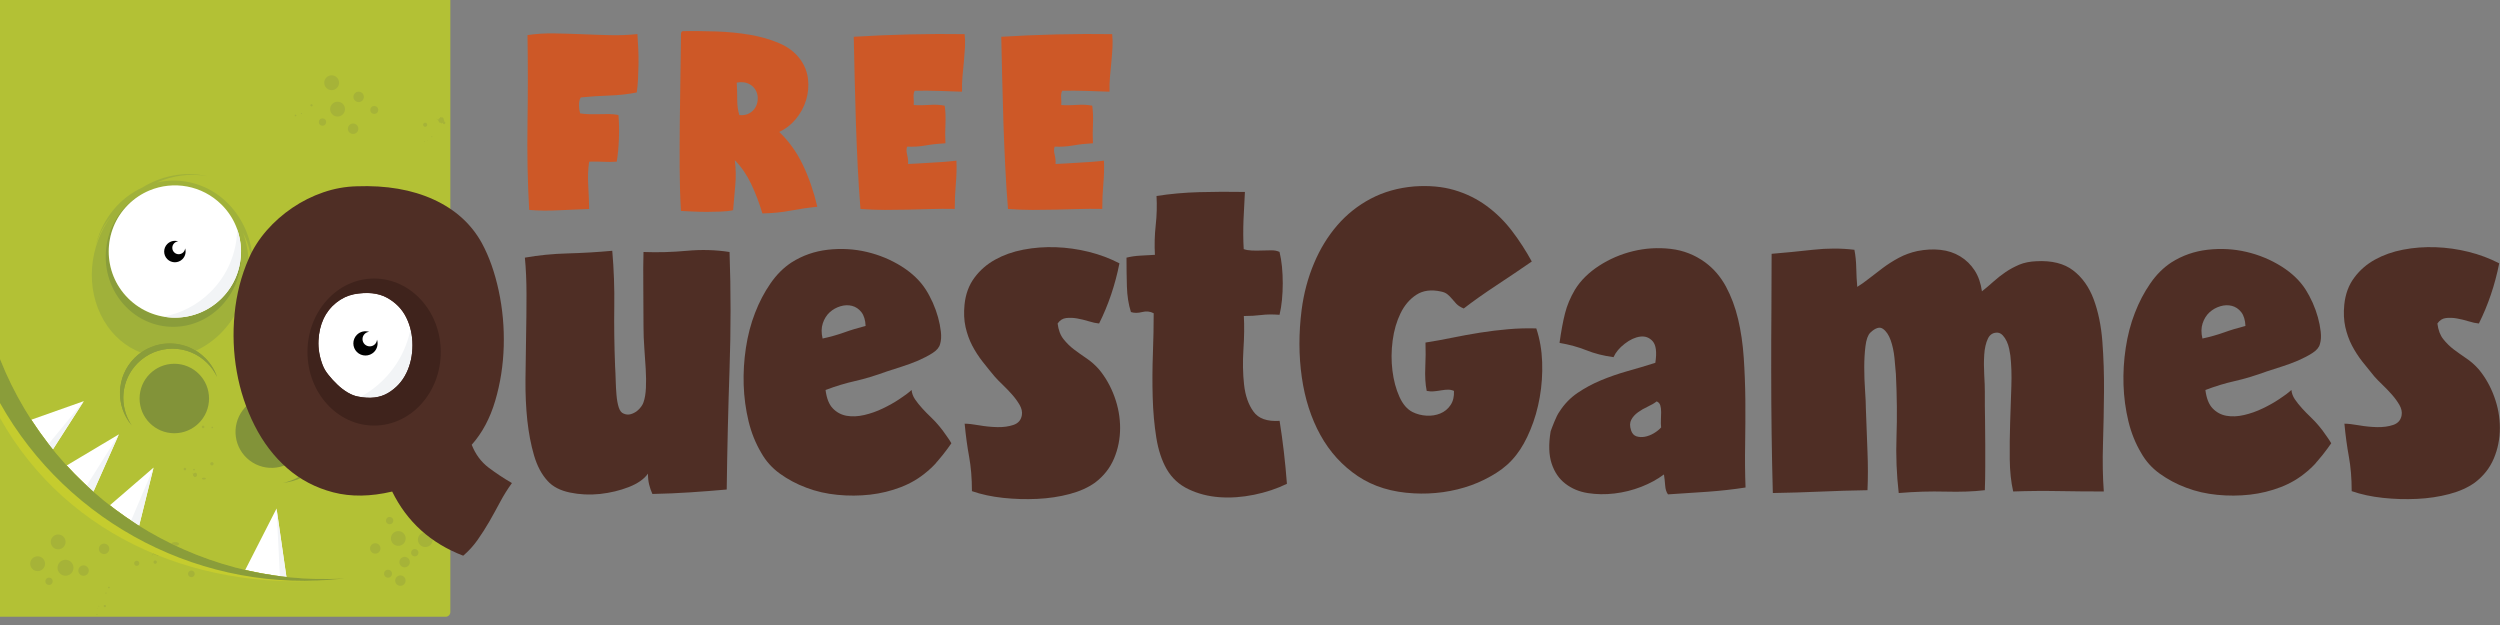 <svg width="184" height="46" viewBox="0 0 184 46" fill="none" xmlns="http://www.w3.org/2000/svg">
<rect x="0" y="0" width="184" height="46" fill="#808080" stroke="none"/>
<g clip-path="url(#clip0_4106_453)">
<path fill-rule="evenodd" clip-rule="evenodd" d="M0 0H33.145V45.047C33.145 45.241 32.992 45.394 32.798 45.394H0V0Z" fill="#B3C135"/>
<path d="M3.889 33.081L6.169 29.523L2.304 30.891C2.794 31.654 3.324 32.382 3.889 33.081Z" fill="white"/>
<path d="M21.083 42.471L20.355 37.426L18.046 41.95C19.042 42.183 20.058 42.357 21.083 42.471Z" fill="white"/>
<path d="M10.237 38.7L11.302 34.414L8.081 37.193C8.775 37.733 9.493 38.234 10.237 38.7Z" fill="white"/>
<path d="M6.872 36.193L8.75 31.966L4.905 34.26C5.53 34.944 6.189 35.588 6.877 36.193H6.872Z" fill="white"/>
<path fill-rule="evenodd" clip-rule="evenodd" d="M25.232 7.646C25.445 7.859 25.445 8.206 25.232 8.419C25.019 8.632 24.672 8.632 24.459 8.419C24.246 8.206 24.246 7.859 24.459 7.646C24.672 7.433 25.019 7.433 25.232 7.646ZM3.156 41.103C3.37 41.316 3.37 41.663 3.156 41.876C2.943 42.089 2.597 42.089 2.383 41.876C2.17 41.663 2.17 41.316 2.383 41.103C2.597 40.89 2.943 40.89 3.156 41.103ZM7.933 40.122C8.082 40.27 8.082 40.513 7.933 40.667C7.785 40.816 7.542 40.816 7.388 40.667C7.239 40.518 7.239 40.275 7.388 40.122C7.537 39.973 7.78 39.973 7.933 40.122ZM6.422 41.722C6.571 41.871 6.571 42.114 6.422 42.267C6.273 42.416 6.03 42.416 5.877 42.267C5.728 42.119 5.728 41.876 5.877 41.722C6.025 41.574 6.268 41.574 6.422 41.722ZM5.238 41.37C5.466 41.598 5.466 41.975 5.238 42.203C5.01 42.431 4.633 42.431 4.405 42.203C4.177 41.975 4.177 41.598 4.405 41.37C4.633 41.143 5.01 41.143 5.238 41.37ZM3.801 42.59C3.905 42.694 3.905 42.867 3.801 42.976C3.697 43.08 3.523 43.08 3.414 42.976C3.31 42.872 3.31 42.699 3.414 42.59C3.518 42.485 3.692 42.485 3.801 42.59ZM4.668 39.498C4.881 39.711 4.881 40.057 4.668 40.27C4.455 40.483 4.108 40.483 3.895 40.27C3.682 40.057 3.682 39.711 3.895 39.498C4.108 39.284 4.455 39.284 4.668 39.498ZM29.587 40.102C29.325 40.251 28.993 40.161 28.844 39.904C28.695 39.641 28.785 39.309 29.042 39.16C29.305 39.012 29.637 39.101 29.785 39.359C29.934 39.616 29.845 39.953 29.587 40.102ZM29.662 43.065C29.478 43.169 29.245 43.11 29.136 42.926C29.032 42.743 29.092 42.51 29.275 42.401C29.458 42.297 29.691 42.357 29.8 42.54C29.904 42.723 29.845 42.956 29.662 43.065ZM30.663 40.915C30.534 40.989 30.365 40.944 30.291 40.816C30.217 40.687 30.261 40.518 30.39 40.444C30.519 40.37 30.687 40.414 30.762 40.543C30.836 40.672 30.791 40.84 30.663 40.915ZM29.974 41.703C30.157 41.598 30.221 41.361 30.113 41.177C30.009 40.994 29.771 40.929 29.587 41.038C29.404 41.143 29.34 41.38 29.448 41.564C29.553 41.747 29.79 41.812 29.974 41.703ZM27.813 40.697C27.63 40.801 27.397 40.741 27.288 40.558C27.184 40.374 27.244 40.142 27.427 40.033C27.61 39.929 27.843 39.988 27.952 40.171C28.056 40.355 27.997 40.588 27.813 40.697ZM28.705 42.48C28.567 42.56 28.383 42.515 28.304 42.371C28.225 42.233 28.269 42.049 28.413 41.97C28.552 41.891 28.735 41.935 28.814 42.079C28.894 42.218 28.849 42.401 28.705 42.48ZM28.814 38.551C28.685 38.625 28.517 38.581 28.443 38.452C28.368 38.323 28.413 38.155 28.542 38.08C28.671 38.006 28.839 38.051 28.913 38.179C28.988 38.308 28.943 38.477 28.814 38.551ZM31.574 40.191C31.312 40.34 30.98 40.251 30.831 39.993C30.682 39.73 30.772 39.398 31.029 39.25C31.292 39.101 31.624 39.19 31.773 39.448C31.921 39.711 31.832 40.042 31.574 40.191ZM22.169 8.32C22.169 8.32 22.214 8.32 22.224 8.339C22.234 8.359 22.224 8.384 22.204 8.394C22.184 8.404 22.16 8.394 22.15 8.374C22.14 8.354 22.15 8.329 22.169 8.32ZM11.407 41.494C11.476 41.504 11.536 41.455 11.546 41.385C11.555 41.316 11.506 41.257 11.437 41.247C11.367 41.237 11.308 41.286 11.298 41.356C11.288 41.425 11.337 41.484 11.407 41.494ZM14.058 42.48C14.192 42.495 14.316 42.396 14.33 42.262C14.345 42.129 14.246 42.005 14.112 41.99C13.979 41.975 13.855 42.074 13.84 42.208C13.825 42.342 13.924 42.466 14.058 42.48ZM12.829 40.171C12.988 40.186 13.141 40.137 13.176 40.062C13.21 39.988 13.111 39.914 12.953 39.899C12.794 39.884 12.641 39.934 12.606 40.008C12.571 40.082 12.67 40.157 12.829 40.171ZM10.044 41.648C10.148 41.658 10.242 41.584 10.252 41.48C10.262 41.376 10.188 41.281 10.084 41.271C9.98 41.261 9.886 41.336 9.876 41.44C9.866 41.544 9.94 41.638 10.044 41.648ZM11.144 40.939L11.273 40.731L11.283 40.667L11.303 40.474C11.313 40.374 11.372 40.37 11.446 40.36L11.456 40.266L11.615 40.285C11.759 40.3 11.774 40.37 11.858 40.444V40.508C11.843 40.583 11.853 40.593 11.868 40.637L11.858 40.731L11.808 40.821C11.719 40.835 11.679 40.85 11.64 40.934C11.506 40.885 11.59 40.865 11.486 40.855H11.456C11.352 40.84 11.437 40.821 11.303 40.771L11.144 40.944V40.939ZM7.844 43.665C7.844 43.665 7.814 43.699 7.79 43.694C7.77 43.69 7.755 43.665 7.76 43.64C7.765 43.62 7.79 43.605 7.814 43.61C7.834 43.615 7.849 43.64 7.844 43.665ZM7.2 44.809C7.2 44.809 7.185 44.824 7.175 44.824C7.165 44.824 7.16 44.809 7.16 44.8C7.16 44.79 7.175 44.785 7.185 44.785C7.195 44.785 7.2 44.8 7.2 44.809ZM7.794 44.631C7.78 44.676 7.735 44.7 7.69 44.685C7.646 44.671 7.621 44.626 7.636 44.581C7.651 44.537 7.695 44.512 7.74 44.527C7.785 44.542 7.809 44.586 7.794 44.631ZM7.175 45.24C7.175 45.24 7.145 45.27 7.126 45.265C7.106 45.26 7.096 45.236 7.101 45.216C7.106 45.196 7.13 45.186 7.15 45.191C7.17 45.196 7.18 45.221 7.175 45.24ZM8.077 43.258C8.067 43.293 8.032 43.313 7.998 43.303C7.963 43.293 7.943 43.258 7.953 43.224C7.963 43.189 7.998 43.169 8.032 43.179C8.067 43.189 8.087 43.224 8.077 43.258ZM7.304 44.626C7.304 44.626 7.284 44.651 7.269 44.646C7.254 44.646 7.244 44.626 7.249 44.611C7.249 44.596 7.269 44.586 7.284 44.591C7.299 44.591 7.309 44.611 7.304 44.626ZM14.271 34.503C14.306 34.503 14.335 34.523 14.34 34.557C14.34 34.592 14.32 34.622 14.286 34.627C14.251 34.627 14.221 34.607 14.216 34.572C14.216 34.537 14.236 34.508 14.271 34.503ZM15.614 31.401C15.648 31.401 15.678 31.421 15.683 31.455C15.688 31.49 15.663 31.52 15.629 31.525C15.594 31.525 15.564 31.505 15.559 31.47C15.559 31.435 15.579 31.406 15.614 31.401ZM15.584 34.012C15.653 34.002 15.713 34.052 15.718 34.121C15.728 34.191 15.678 34.25 15.609 34.255C15.539 34.265 15.48 34.215 15.475 34.146C15.465 34.077 15.515 34.017 15.584 34.012ZM14.975 35.157C15.054 35.147 15.128 35.172 15.148 35.211C15.163 35.251 15.113 35.286 15.039 35.295C14.96 35.305 14.885 35.281 14.866 35.241C14.851 35.201 14.9 35.167 14.975 35.157ZM13.597 34.428C13.646 34.423 13.696 34.458 13.701 34.513C13.706 34.562 13.671 34.612 13.617 34.617C13.567 34.622 13.518 34.587 13.513 34.532C13.508 34.483 13.543 34.433 13.597 34.428ZM14.94 31.326C14.989 31.321 15.039 31.356 15.044 31.411C15.049 31.46 15.014 31.51 14.96 31.515C14.91 31.52 14.861 31.485 14.856 31.43C14.851 31.381 14.885 31.331 14.94 31.326ZM14.142 34.78L14.207 34.884V34.914L14.221 35.008C14.226 35.058 14.256 35.058 14.291 35.063V35.112L14.375 35.102C14.444 35.092 14.454 35.058 14.494 35.023V34.993C14.484 34.959 14.494 34.954 14.499 34.929V34.879L14.469 34.835C14.425 34.825 14.405 34.82 14.385 34.78C14.32 34.805 14.36 34.815 14.31 34.82H14.296C14.246 34.83 14.286 34.835 14.221 34.864L14.142 34.78ZM31.445 10.322C31.445 10.322 31.465 10.322 31.47 10.331C31.47 10.341 31.47 10.351 31.46 10.356C31.45 10.356 31.441 10.356 31.436 10.346C31.436 10.336 31.436 10.326 31.445 10.322ZM22.888 7.675C22.927 7.656 22.982 7.67 23.002 7.71C23.022 7.75 23.007 7.804 22.967 7.824C22.927 7.844 22.873 7.829 22.853 7.789C22.833 7.75 22.848 7.695 22.888 7.675ZM31.767 10.029C31.767 10.029 31.807 10.029 31.817 10.044C31.827 10.064 31.817 10.084 31.802 10.094C31.782 10.103 31.763 10.094 31.753 10.079C31.743 10.059 31.753 10.039 31.767 10.029ZM21.718 8.443C21.748 8.429 21.788 8.443 21.808 8.468C21.823 8.498 21.808 8.538 21.783 8.557C21.753 8.572 21.713 8.557 21.694 8.533C21.679 8.503 21.694 8.463 21.718 8.443ZM31.242 10.376C31.242 10.376 31.272 10.376 31.282 10.386C31.292 10.401 31.282 10.416 31.272 10.425C31.257 10.435 31.242 10.425 31.232 10.416C31.223 10.401 31.232 10.386 31.242 10.376ZM31.223 9.048C31.297 9.008 31.386 9.038 31.426 9.112C31.465 9.187 31.436 9.276 31.361 9.316C31.287 9.355 31.198 9.325 31.158 9.251C31.118 9.177 31.148 9.088 31.223 9.048ZM32.099 8.731L32.238 8.835L32.258 8.875L32.322 8.993C32.357 9.053 32.392 9.043 32.446 9.033L32.476 9.093L32.575 9.038L32.585 9.053L32.615 9.107C32.63 9.137 32.645 9.132 32.669 9.122L32.684 9.147L32.729 9.122C32.769 9.102 32.764 9.078 32.783 9.048L32.773 9.028C32.773 9.028 32.764 9.003 32.764 8.989L32.749 8.964L32.724 8.944C32.699 8.944 32.684 8.949 32.669 8.934C32.679 8.914 32.684 8.894 32.699 8.87L32.679 8.83C32.654 8.78 32.66 8.775 32.654 8.741L32.625 8.681L32.57 8.637C32.506 8.647 32.476 8.652 32.431 8.607C32.357 8.676 32.417 8.666 32.352 8.701L32.332 8.711C32.268 8.746 32.328 8.736 32.253 8.805L32.105 8.731H32.099ZM26.669 6.858C26.817 7.006 26.817 7.249 26.669 7.403C26.52 7.552 26.277 7.552 26.124 7.403C25.975 7.254 25.975 7.011 26.124 6.858C26.272 6.709 26.515 6.709 26.669 6.858ZM26.262 9.202C26.411 9.35 26.411 9.593 26.262 9.747C26.114 9.895 25.871 9.895 25.717 9.747C25.564 9.598 25.569 9.355 25.717 9.202C25.866 9.053 26.109 9.053 26.262 9.202ZM27.754 7.884C27.868 7.997 27.868 8.186 27.754 8.3C27.64 8.414 27.452 8.414 27.338 8.3C27.224 8.186 27.224 7.997 27.338 7.884C27.452 7.77 27.64 7.77 27.754 7.884ZM23.928 8.79C24.032 8.894 24.032 9.068 23.928 9.177C23.824 9.281 23.651 9.281 23.542 9.177C23.438 9.073 23.438 8.899 23.542 8.79C23.646 8.686 23.82 8.686 23.928 8.79ZM24.796 5.703C25.009 5.916 25.009 6.263 24.796 6.476C24.583 6.689 24.236 6.689 24.023 6.476C23.81 6.263 23.81 5.916 24.023 5.703C24.236 5.49 24.583 5.49 24.796 5.703Z" fill="#A6B338"/>
<path fill-rule="evenodd" clip-rule="evenodd" d="M25.316 42.58C14.994 43.779 5.01 39.686 0 30.767V26.421C4.093 36.748 14.39 43.204 25.316 42.575V42.58Z" fill="#C5CC2E"/>
<path d="M31.322 26.148C31.322 26.148 31.337 26.128 31.341 26.114C31.47 25.935 31.589 25.747 31.698 25.549C32.218 24.607 32.481 23.557 32.501 22.496C32.531 21.991 32.501 21.491 32.407 20.995C32.342 20.653 32.248 20.331 32.119 20.024C31.669 18.686 30.836 17.477 29.667 16.63C29.632 16.605 29.592 16.58 29.558 16.55C30.385 17.184 31.034 17.997 31.49 18.909C30.816 18.007 29.85 17.328 28.74 16.932C25.856 15.599 22.13 16.545 20.222 19.166C20.197 19.201 20.172 19.241 20.143 19.276C21.466 17.546 23.602 16.585 25.722 16.57C25.113 16.63 24.493 16.773 23.889 17.001C20.172 18.413 18.294 22.61 18.949 26.104C19.082 26.822 19.34 27.466 19.697 28.021C19.954 27.967 20.222 27.937 20.5 27.937C22.12 27.937 23.502 28.948 24.047 30.375C24.939 30.405 25.896 30.246 26.857 29.88C28.23 29.359 29.429 28.487 30.37 27.417C31.688 26.282 32.575 24.607 32.689 22.739C32.689 22.695 32.689 22.65 32.694 22.605C32.58 23.933 32.075 25.152 31.307 26.143L31.322 26.148Z" fill="#A0B13A"/>
<path d="M14.35 13.518C13.398 13.235 12.437 13.225 11.53 13.438C12.685 12.923 13.993 12.73 15.267 12.968C15.227 12.958 15.187 12.948 15.148 12.943C13.527 12.596 11.842 12.958 10.47 13.805C8.879 14.533 7.591 16.005 7.081 17.923C7.066 17.977 7.051 18.032 7.041 18.086C7.284 17.244 7.675 16.515 8.181 15.916C6.54 18.106 6.253 21.243 7.655 23.611C8.329 24.746 9.291 25.539 10.376 25.955C11.575 25.103 13.171 25.053 14.409 25.811C14.825 25.623 15.232 25.385 15.618 25.083C18.007 23.245 18.904 19.865 17.878 17.115C18.522 18.344 18.73 19.835 18.354 21.391C18.368 21.347 18.378 21.302 18.388 21.258C19.28 17.903 17.467 14.434 14.345 13.513L14.35 13.518Z" fill="#A0B13A"/>
<path d="M29.81 26.446C27.655 28.601 24.166 28.601 22.011 26.446C20.445 24.88 20.019 22.61 20.727 20.658C19.717 22.67 19.836 25.123 21.228 26.877C23.106 29.241 26.584 29.439 28.993 27.323C29.31 27.045 29.592 26.738 29.84 26.416C29.83 26.426 29.82 26.436 29.81 26.451V26.446Z" fill="#8A9D3A"/>
<path d="M17.734 18.438C17.754 19.711 17.278 20.985 16.307 21.956C14.404 23.859 11.322 23.859 9.424 21.956C7.522 20.053 7.522 16.971 9.424 15.073C9.885 14.613 10.415 14.266 10.98 14.028C10.435 14.246 9.92 14.573 9.454 14.999C7.398 16.912 7.209 20.197 9.038 22.328C10.866 24.463 14.018 24.642 16.074 22.729C17.288 21.604 17.848 19.999 17.734 18.438Z" fill="#8A9D3A"/>
<path d="M16.313 15.069C14.871 13.627 12.755 13.28 10.986 14.023C10.421 14.261 9.891 14.608 9.43 15.069C7.527 16.971 7.527 20.053 9.43 21.951C11.333 23.854 14.415 23.854 16.313 21.951C17.284 20.98 17.76 19.706 17.74 18.433C17.72 17.214 17.244 15.995 16.313 15.069Z" fill="white"/>
<path d="M30.271 21.099C28.116 18.944 24.627 18.944 22.471 21.099C21.882 21.689 21.456 22.378 21.188 23.111C20.48 25.063 20.906 27.333 22.471 28.898C24.627 31.054 28.116 31.054 30.271 28.898C30.281 28.889 30.291 28.879 30.301 28.864C32.422 26.708 32.412 23.24 30.271 21.099Z" fill="white"/>
<path fill-rule="evenodd" clip-rule="evenodd" d="M15.098 26.346C15.504 26.753 15.797 27.233 15.97 27.739C15.797 27.372 15.559 27.025 15.252 26.723C13.839 25.311 11.545 25.311 10.133 26.723C8.889 27.967 8.741 29.894 9.687 31.302C8.473 29.86 8.542 27.704 9.9 26.346C11.332 24.915 13.656 24.915 15.088 26.346H15.098Z" fill="#909B39"/>
<path fill-rule="evenodd" clip-rule="evenodd" d="M13.622 18.27C13.711 18.542 13.646 18.855 13.428 19.073C13.121 19.38 12.621 19.38 12.313 19.073C12.006 18.765 12.006 18.265 12.313 17.958C12.531 17.74 12.844 17.675 13.116 17.764C13.007 17.774 12.903 17.819 12.819 17.903C12.636 18.087 12.636 18.389 12.819 18.572C13.002 18.756 13.305 18.756 13.488 18.572C13.572 18.488 13.617 18.384 13.627 18.275L13.622 18.27ZM27.749 24.999C27.848 25.306 27.773 25.663 27.531 25.906C27.184 26.253 26.614 26.253 26.267 25.906C25.92 25.559 25.92 24.989 26.267 24.642C26.515 24.394 26.867 24.325 27.174 24.424C27.05 24.434 26.931 24.484 26.837 24.578C26.629 24.786 26.629 25.128 26.837 25.336C27.045 25.544 27.387 25.544 27.595 25.336C27.689 25.242 27.739 25.123 27.749 24.999Z" fill="#010101"/>
<path fill-rule="evenodd" clip-rule="evenodd" d="M17.457 16.878C18.067 18.592 17.685 20.579 16.312 21.952C15.148 23.116 13.543 23.567 12.036 23.304C13.31 23.067 14.524 22.457 15.51 21.471C16.783 20.198 17.432 18.542 17.457 16.873V16.878ZM30.35 22.531C31.267 24.563 30.89 27.036 29.221 28.701C27.709 30.212 25.539 30.663 23.636 30.053C25.311 29.924 26.946 29.226 28.225 27.947C29.711 26.461 30.42 24.484 30.35 22.531Z" fill="#F2F4F6"/>
<path d="M12.829 31.887C14.241 31.887 15.386 30.742 15.386 29.33C15.386 27.918 14.241 26.773 12.829 26.773C11.417 26.773 10.273 27.918 10.273 29.33C10.273 30.742 11.417 31.887 12.829 31.887Z" fill="#829339"/>
<path d="M14.409 25.807C13.165 25.049 11.57 25.098 10.376 25.95C10.212 26.069 10.054 26.198 9.905 26.347C8.547 27.704 8.478 29.86 9.692 31.302C8.745 29.895 8.889 27.967 10.138 26.723C10.376 26.486 10.643 26.282 10.926 26.124C11.897 25.579 13.066 25.514 14.087 25.941C14.513 26.119 14.91 26.377 15.257 26.723C15.559 27.026 15.802 27.372 15.975 27.739C15.802 27.229 15.509 26.753 15.103 26.347C14.89 26.134 14.662 25.955 14.414 25.807H14.409Z" fill="#8A9D3A"/>
<path d="M24.056 30.38C23.506 28.953 22.124 27.942 20.509 27.942C20.231 27.942 19.963 27.972 19.706 28.027C19.404 28.091 19.116 28.19 18.849 28.324C19.141 28.22 19.448 28.151 19.765 28.121C19.879 28.111 19.998 28.106 20.117 28.106C21.648 28.106 22.971 29.028 23.551 30.346C23.754 30.806 23.868 31.317 23.868 31.852C23.868 33.675 22.565 35.197 20.841 35.534C22.788 35.365 24.314 33.735 24.314 31.748C24.314 31.267 24.225 30.806 24.061 30.385L24.056 30.38Z" fill="#8A9D3A"/>
<path d="M22.091 33.394C22.98 32.23 22.757 30.567 21.593 29.678C20.43 28.789 18.766 29.012 17.878 30.176C16.989 31.339 17.212 33.003 18.375 33.892C19.539 34.78 21.203 34.558 22.091 33.394Z" fill="#829339"/>
<path fill-rule="evenodd" clip-rule="evenodd" d="M3.889 33.081L6.169 29.523L3.572 32.679C3.676 32.813 3.78 32.947 3.889 33.076V33.081Z" fill="#F2F4F6"/>
<path fill-rule="evenodd" clip-rule="evenodd" d="M6.872 36.193L8.75 31.966L6.377 35.742C6.54 35.895 6.709 36.044 6.877 36.193H6.872Z" fill="#F2F4F6"/>
<path fill-rule="evenodd" clip-rule="evenodd" d="M10.237 38.7L11.303 34.414L9.647 38.318C9.841 38.447 10.039 38.576 10.237 38.7Z" fill="#F2F4F6"/>
<path fill-rule="evenodd" clip-rule="evenodd" d="M20.351 37.426L20.603 42.411C20.762 42.431 20.92 42.451 21.079 42.466L20.351 37.421V37.426Z" fill="#F2F4F6"/>
<path fill-rule="evenodd" clip-rule="evenodd" d="M25.316 42.58C14.994 43.779 5.01 38.581 0 29.662V26.421C4.093 36.748 14.39 43.204 25.316 42.575V42.58Z" fill="#8A9D3A"/>
<path d="M34.721 32.744C34.999 33.442 35.41 33.992 35.945 34.404C36.485 34.81 37.06 35.197 37.679 35.553C37.362 35.989 37.07 36.455 36.812 36.941C36.555 37.426 36.287 37.907 36.019 38.378C35.752 38.843 35.459 39.299 35.152 39.736C34.845 40.172 34.488 40.563 34.092 40.9C31.703 39.983 29.959 38.407 28.864 36.178C27.269 36.554 25.827 36.574 24.528 36.237C23.235 35.9 22.1 35.306 21.134 34.458C20.168 33.611 19.37 32.565 18.741 31.322C18.111 30.078 17.675 28.755 17.428 27.362C17.18 25.97 17.125 24.548 17.264 23.106C17.403 21.664 17.75 20.301 18.31 19.028C18.627 18.29 19.068 17.606 19.623 16.966C20.183 16.327 20.812 15.772 21.521 15.292C22.229 14.811 22.987 14.434 23.79 14.157C24.598 13.879 25.42 13.731 26.258 13.711C28.428 13.632 30.311 13.954 31.907 14.682C33.502 15.411 34.687 16.481 35.465 17.893C36.005 18.889 36.416 20.054 36.703 21.392C36.991 22.724 37.114 24.092 37.075 25.484C37.035 26.877 36.827 28.22 36.446 29.503C36.069 30.786 35.489 31.872 34.711 32.744H34.721ZM23.755 26.887C23.835 27.105 23.973 27.343 24.172 27.59C24.37 27.838 24.588 28.081 24.831 28.309C25.069 28.537 25.321 28.73 25.594 28.894C25.861 29.052 26.119 29.151 26.357 29.191C27.234 29.369 27.972 29.28 28.567 28.923C29.166 28.567 29.612 28.076 29.91 27.457C30.207 26.837 30.356 26.158 30.356 25.41C30.356 24.662 30.202 23.983 29.895 23.364C29.588 22.744 29.112 22.264 28.473 21.912C27.834 21.565 27.026 21.481 26.05 21.659C25.569 21.758 25.133 21.966 24.736 22.288C24.34 22.605 24.028 23.002 23.81 23.468C23.592 23.938 23.468 24.469 23.438 25.068C23.409 25.668 23.513 26.272 23.75 26.892L23.755 26.887Z" fill="#4F2E25"/>
<path d="M45.063 18.458C45.182 19.851 45.231 21.223 45.211 22.566C45.191 23.909 45.211 25.38 45.271 26.976C45.291 27.273 45.306 27.615 45.315 27.992C45.325 28.368 45.345 28.735 45.375 29.082C45.405 29.429 45.459 29.731 45.538 29.979C45.618 30.227 45.737 30.38 45.895 30.44C46.074 30.519 46.247 30.534 46.42 30.484C46.589 30.435 46.737 30.36 46.871 30.261C47 30.162 47.109 30.048 47.198 29.919C47.288 29.791 47.342 29.686 47.362 29.607C47.461 29.33 47.52 28.973 47.54 28.547C47.56 28.121 47.555 27.655 47.525 27.159C47.496 26.664 47.461 26.143 47.421 25.603C47.382 25.063 47.362 24.538 47.362 24.018C47.362 22.982 47.357 21.986 47.347 21.03C47.337 20.073 47.342 19.246 47.362 18.547C48.417 18.587 49.483 18.557 50.558 18.458C51.633 18.359 52.679 18.389 53.695 18.547C53.794 21.396 53.794 24.27 53.695 27.169C53.595 30.068 53.526 33.021 53.486 36.029C52.59 36.108 51.693 36.178 50.796 36.237C49.899 36.297 48.972 36.336 48.016 36.356C47.917 36.138 47.837 35.91 47.778 35.667C47.719 35.429 47.689 35.157 47.689 34.86C47.411 35.256 46.941 35.588 46.282 35.846C45.623 36.103 44.919 36.272 44.161 36.356C43.403 36.435 42.664 36.401 41.951 36.252C41.232 36.103 40.687 35.821 40.306 35.4C39.865 34.919 39.533 34.295 39.305 33.517C39.077 32.739 38.913 31.877 38.809 30.93C38.71 29.984 38.666 28.983 38.675 27.927C38.685 26.872 38.7 25.817 38.72 24.761C38.74 23.706 38.75 22.68 38.75 21.684C38.75 20.688 38.71 19.781 38.631 18.963C39.627 18.785 40.677 18.681 41.782 18.651C42.887 18.622 43.977 18.557 45.053 18.458H45.063Z" fill="#4F2E25"/>
<path d="M68.491 34.478C68.372 34.597 68.283 34.676 68.223 34.716C67.663 35.197 67.029 35.573 66.311 35.851C65.592 36.128 64.834 36.316 64.041 36.406C63.243 36.495 62.441 36.5 61.633 36.42C60.825 36.341 60.062 36.168 59.349 35.895C58.63 35.628 57.986 35.281 57.406 34.864C56.827 34.448 56.371 33.938 56.034 33.338C55.617 32.64 55.3 31.857 55.092 30.995C54.884 30.127 54.765 29.24 54.735 28.334C54.706 27.427 54.76 26.515 54.899 25.598C55.038 24.682 55.261 23.824 55.573 23.027C55.88 22.229 56.262 21.505 56.708 20.861C57.154 20.212 57.669 19.702 58.249 19.32C59.066 18.8 59.963 18.488 60.939 18.379C61.915 18.27 62.867 18.324 63.793 18.542C64.72 18.76 65.572 19.117 66.35 19.603C67.128 20.093 67.723 20.663 68.144 21.322C68.323 21.6 68.491 21.922 68.654 22.278C68.813 22.635 68.942 22.997 69.041 23.354C69.14 23.71 69.209 24.067 69.249 24.414C69.289 24.761 69.269 25.068 69.19 25.326C69.13 25.564 68.947 25.787 68.635 25.985C68.327 26.183 67.971 26.366 67.574 26.54C67.178 26.708 66.772 26.857 66.365 26.986C65.959 27.115 65.602 27.229 65.305 27.328C64.428 27.645 63.635 27.888 62.926 28.046C62.218 28.205 61.494 28.423 60.761 28.705C60.84 29.325 61.019 29.776 61.301 30.063C61.578 30.35 61.92 30.534 62.317 30.603C62.713 30.672 63.149 30.653 63.615 30.544C64.081 30.435 64.537 30.276 64.973 30.063C65.409 29.855 65.82 29.627 66.197 29.374C66.573 29.127 66.876 28.904 67.094 28.7C67.113 28.938 67.198 29.171 67.346 29.389C67.495 29.607 67.668 29.825 67.871 30.048C68.07 30.266 68.283 30.489 68.516 30.707C68.744 30.925 68.947 31.143 69.13 31.366C69.17 31.406 69.209 31.455 69.249 31.515C69.289 31.574 69.328 31.624 69.368 31.663C69.467 31.802 69.581 31.961 69.71 32.144C69.839 32.323 69.943 32.481 70.022 32.625C69.923 32.764 69.824 32.902 69.725 33.041C69.626 33.18 69.512 33.328 69.383 33.487C69.254 33.646 69.12 33.804 68.981 33.968L68.952 33.997C68.912 34.057 68.853 34.126 68.773 34.206L68.684 34.295L68.506 34.473L68.491 34.478ZM63.709 23.988C63.689 23.552 63.585 23.21 63.397 22.972C63.209 22.734 62.981 22.581 62.708 22.511C62.441 22.442 62.153 22.452 61.856 22.541C61.559 22.63 61.291 22.779 61.063 22.987C60.835 23.195 60.667 23.468 60.558 23.795C60.449 24.122 60.444 24.498 60.543 24.915C61.103 24.796 61.628 24.647 62.129 24.469C62.624 24.29 63.154 24.132 63.714 23.988H63.709Z" fill="#4F2E25"/>
<path d="M82.39 19.385C82.073 20.98 81.573 22.452 80.894 23.81C80.676 23.79 80.418 23.735 80.131 23.646C79.843 23.557 79.556 23.488 79.278 23.438C79.001 23.388 78.728 23.378 78.471 23.408C78.213 23.438 78.005 23.572 77.841 23.81C77.901 24.29 78.045 24.672 78.273 24.959C78.501 25.247 78.763 25.504 79.051 25.722C79.338 25.94 79.65 26.158 79.977 26.381C80.304 26.599 80.611 26.872 80.889 27.189C81.37 27.769 81.746 28.433 82.024 29.191C82.301 29.949 82.44 30.722 82.44 31.505C82.44 32.288 82.291 33.041 81.994 33.745C81.697 34.453 81.226 35.043 80.592 35.524C80.091 35.88 79.472 36.163 78.724 36.361C77.975 36.559 77.183 36.678 76.345 36.718C75.508 36.758 74.67 36.733 73.833 36.644C72.995 36.554 72.227 36.391 71.534 36.148C71.534 35.211 71.464 34.364 71.326 33.606C71.187 32.848 71.078 32.04 70.998 31.183C71.256 31.183 71.613 31.223 72.059 31.302C72.51 31.381 72.956 31.426 73.402 31.436C73.853 31.445 74.249 31.391 74.596 31.272C74.943 31.153 75.151 30.915 75.21 30.554C75.25 30.316 75.195 30.068 75.047 29.805C74.898 29.548 74.715 29.295 74.492 29.042C74.274 28.794 74.041 28.557 73.803 28.324C73.565 28.096 73.362 27.893 73.204 27.709C72.906 27.353 72.609 26.986 72.321 26.619C72.034 26.253 71.776 25.856 71.558 25.44C71.34 25.024 71.177 24.563 71.063 24.067C70.954 23.572 70.929 23.022 70.989 22.422C71.068 21.644 71.311 20.985 71.722 20.435C72.128 19.885 72.639 19.444 73.248 19.107C73.858 18.77 74.546 18.523 75.324 18.374C76.102 18.225 76.9 18.166 77.718 18.195C78.535 18.225 79.343 18.339 80.141 18.537C80.939 18.735 81.687 19.018 82.38 19.375L82.39 19.385Z" fill="#4F2E25"/>
<path d="M91.626 14.122C91.587 14.761 91.552 15.445 91.522 16.183C91.493 16.922 91.497 17.64 91.537 18.334C91.696 18.393 91.894 18.428 92.137 18.438C92.374 18.448 92.617 18.448 92.855 18.438C93.093 18.428 93.336 18.423 93.574 18.423C93.811 18.423 94.01 18.463 94.173 18.542C94.252 18.859 94.312 19.221 94.352 19.617C94.391 20.014 94.411 20.425 94.411 20.841C94.411 21.258 94.391 21.674 94.352 22.08C94.312 22.486 94.252 22.853 94.173 23.17C93.673 23.131 93.227 23.136 92.83 23.185C92.434 23.235 92.003 23.259 91.547 23.259C91.587 23.978 91.577 24.796 91.517 25.712C91.458 26.629 91.473 27.491 91.562 28.299C91.651 29.107 91.879 29.771 92.251 30.286C92.617 30.806 93.261 31.034 94.178 30.975C94.416 32.451 94.594 33.992 94.718 35.608C93.98 35.965 93.172 36.237 92.295 36.415C91.418 36.594 90.571 36.653 89.753 36.594C88.936 36.534 88.177 36.341 87.484 36.009C86.785 35.682 86.25 35.187 85.868 34.528C85.512 33.908 85.254 33.14 85.105 32.214C84.957 31.287 84.867 30.296 84.838 29.24C84.808 28.185 84.813 27.12 84.853 26.044C84.892 24.969 84.912 23.973 84.912 23.056C84.654 22.918 84.367 22.888 84.06 22.967C83.752 23.046 83.475 23.046 83.237 22.967C83.059 22.407 82.96 21.783 82.94 21.084C82.92 20.386 82.91 19.682 82.91 18.963C83.227 18.884 83.569 18.834 83.926 18.815C84.283 18.795 84.644 18.775 85.001 18.755C84.962 18.017 84.981 17.288 85.061 16.575C85.14 15.857 85.16 15.138 85.12 14.424C86.136 14.266 87.186 14.172 88.272 14.142C89.357 14.112 90.477 14.107 91.636 14.127L91.626 14.122Z" fill="#4F2E25"/>
<path d="M112.755 19.236C111.918 19.816 111.046 20.4 110.139 21C109.232 21.6 108.429 22.164 107.731 22.705C107.493 22.605 107.314 22.491 107.19 22.363C107.072 22.234 106.963 22.11 106.863 21.991C106.764 21.872 106.655 21.763 106.536 21.664C106.417 21.565 106.259 21.495 106.056 21.456C105.337 21.297 104.738 21.377 104.247 21.694C103.757 22.011 103.37 22.467 103.083 23.051C102.795 23.641 102.597 24.31 102.498 25.068C102.399 25.826 102.394 26.565 102.483 27.278C102.572 27.997 102.741 28.631 102.993 29.191C103.241 29.751 103.568 30.127 103.965 30.326C104.282 30.484 104.629 30.573 104.995 30.593C105.362 30.613 105.704 30.558 106.011 30.43C106.318 30.301 106.571 30.098 106.759 29.815C106.948 29.538 107.032 29.186 107.012 28.77C106.873 28.71 106.73 28.68 106.581 28.68C106.432 28.68 106.274 28.695 106.1 28.725C105.932 28.755 105.753 28.78 105.56 28.799C105.372 28.819 105.189 28.809 105.005 28.77C104.906 28.274 104.871 27.699 104.901 27.05C104.931 26.401 104.936 25.792 104.916 25.212C105.555 25.113 106.209 24.994 106.888 24.855C107.567 24.716 108.246 24.593 108.935 24.483C109.623 24.375 110.307 24.29 110.996 24.231C111.685 24.171 112.374 24.151 113.072 24.171C113.33 24.949 113.474 25.777 113.503 26.654C113.533 27.531 113.474 28.393 113.325 29.24C113.176 30.088 112.948 30.886 112.636 31.634C112.329 32.382 111.982 32.992 111.606 33.472C111.209 33.992 110.719 34.433 110.139 34.8C109.559 35.167 108.945 35.474 108.286 35.712C107.627 35.95 106.938 36.118 106.209 36.222C105.481 36.321 104.767 36.351 104.074 36.311C102.458 36.232 101.081 35.811 99.936 35.043C98.791 34.275 97.875 33.269 97.186 32.025C96.497 30.782 96.041 29.359 95.813 27.769C95.585 26.173 95.581 24.523 95.799 22.809C95.957 21.595 96.259 20.455 96.71 19.385C97.156 18.319 97.731 17.383 98.43 16.575C99.128 15.767 99.951 15.118 100.897 14.618C101.844 14.122 102.904 13.82 104.079 13.721C105.174 13.642 106.16 13.731 107.037 13.988C107.914 14.246 108.707 14.638 109.41 15.153C110.119 15.673 110.738 16.283 111.278 16.991C111.819 17.7 112.304 18.453 112.74 19.246L112.755 19.236Z" fill="#4F2E25"/>
<path d="M128.472 35.88C127.576 36.019 126.649 36.123 125.693 36.192C124.736 36.262 123.76 36.326 122.764 36.386C122.645 36.227 122.576 36.009 122.556 35.727C122.536 35.449 122.506 35.177 122.467 34.919C121.986 35.276 121.431 35.583 120.792 35.831C120.153 36.078 119.499 36.242 118.82 36.321C118.141 36.401 117.492 36.391 116.863 36.291C116.233 36.192 115.688 35.965 115.217 35.603C114.747 35.246 114.41 34.751 114.202 34.121C113.993 33.492 113.969 32.704 114.127 31.748C114.147 31.688 114.182 31.594 114.231 31.465C114.281 31.336 114.335 31.198 114.395 31.049C114.454 30.9 114.519 30.757 114.588 30.618C114.657 30.479 114.722 30.37 114.781 30.291C115.138 29.731 115.584 29.275 116.109 28.918C116.635 28.561 117.209 28.249 117.829 27.992C118.448 27.734 119.092 27.511 119.771 27.318C120.45 27.129 121.134 26.926 121.833 26.703C121.951 25.925 121.887 25.4 121.639 25.118C121.392 24.84 121.079 24.726 120.713 24.776C120.346 24.825 119.964 24.999 119.578 25.301C119.191 25.598 118.914 25.93 118.755 26.287C118.017 26.188 117.353 26.02 116.753 25.777C116.154 25.539 115.5 25.36 114.781 25.237C114.9 24.379 115.034 23.656 115.183 23.071C115.331 22.482 115.574 21.902 115.916 21.322C116.332 20.643 116.927 20.058 117.695 19.558C118.463 19.062 119.3 18.701 120.207 18.483C121.114 18.265 122.036 18.21 122.972 18.319C123.909 18.428 124.756 18.765 125.514 19.32C126.134 19.781 126.634 20.366 127.026 21.084C127.412 21.803 127.714 22.6 127.922 23.477C128.131 24.355 128.269 25.301 128.339 26.317C128.408 27.333 128.448 28.378 128.458 29.453C128.467 30.529 128.458 31.609 128.443 32.694C128.423 33.779 128.433 34.84 128.472 35.875V35.88ZM120.044 31.668C120.123 31.906 120.257 32.055 120.445 32.114C120.633 32.174 120.837 32.184 121.06 32.144C121.278 32.104 121.496 32.02 121.719 31.891C121.937 31.762 122.115 31.619 122.259 31.46C122.239 31.282 122.234 31.094 122.244 30.89C122.254 30.692 122.259 30.504 122.259 30.321C122.259 30.137 122.239 29.984 122.199 29.84C122.16 29.701 122.07 29.602 121.932 29.543C121.753 29.681 121.535 29.81 121.273 29.929C121.015 30.048 120.772 30.187 120.554 30.345C120.336 30.504 120.168 30.687 120.059 30.9C119.95 31.108 119.945 31.361 120.044 31.663V31.668Z" fill="#4F2E25"/>
<path d="M136.486 18.398C136.565 18.795 136.61 19.236 136.62 19.712C136.63 20.192 136.654 20.658 136.694 21.114C136.952 20.955 137.244 20.752 137.561 20.5C137.878 20.252 138.22 19.989 138.577 19.721C138.934 19.454 139.33 19.201 139.756 18.973C140.182 18.745 140.638 18.582 141.114 18.478C141.714 18.359 142.278 18.329 142.819 18.389C143.359 18.448 143.839 18.607 144.27 18.869C144.697 19.127 145.053 19.474 145.331 19.9C145.608 20.326 145.787 20.841 145.871 21.441C146.168 21.203 146.461 20.96 146.738 20.708C147.016 20.46 147.313 20.227 147.62 20.019C147.927 19.811 148.264 19.632 148.621 19.479C148.978 19.33 149.399 19.246 149.875 19.226C151.009 19.166 151.911 19.39 152.58 19.9C153.249 20.41 153.75 21.114 154.092 22.021C154.429 22.927 154.647 23.973 154.736 25.157C154.825 26.342 154.865 27.576 154.855 28.849C154.845 30.122 154.82 31.401 154.78 32.674C154.741 33.948 154.761 35.117 154.84 36.173C153.705 36.173 152.59 36.163 151.49 36.143C150.395 36.123 149.29 36.133 148.17 36.173C148.012 35.474 147.927 34.681 147.917 33.794C147.908 32.907 147.917 32.005 147.947 31.089C147.977 30.172 148.007 29.285 148.036 28.428C148.066 27.57 148.036 26.812 147.962 26.158C147.942 26.02 147.913 25.856 147.873 25.663C147.833 25.474 147.774 25.296 147.694 25.123C147.615 24.954 147.521 24.811 147.412 24.692C147.303 24.573 147.179 24.503 147.04 24.483C146.703 24.464 146.456 24.612 146.307 24.929C146.158 25.247 146.069 25.643 146.039 26.109C146.01 26.579 146.01 27.065 146.039 27.576C146.069 28.086 146.084 28.497 146.084 28.814C146.084 29.572 146.084 30.266 146.099 30.89C146.109 31.52 146.114 32.119 146.114 32.699V34.389C146.114 34.939 146.104 35.499 146.084 36.078C145.247 36.178 144.28 36.212 143.185 36.183C142.09 36.153 140.946 36.188 139.746 36.287C139.588 34.914 139.533 33.522 139.583 32.119C139.632 30.717 139.618 29.186 139.538 27.531C139.518 27.233 139.484 26.837 139.434 26.352C139.385 25.866 139.291 25.425 139.152 25.038C139.013 24.652 138.825 24.369 138.582 24.201C138.344 24.032 138.032 24.127 137.655 24.483C137.477 24.662 137.358 24.994 137.299 25.47C137.239 25.945 137.209 26.471 137.209 27.04C137.209 27.61 137.229 28.175 137.269 28.745C137.308 29.315 137.328 29.756 137.328 30.073C137.368 31.208 137.408 32.268 137.447 33.254C137.487 34.24 137.487 35.182 137.447 36.078C136.253 36.098 135.089 36.133 133.964 36.183C132.839 36.232 131.679 36.267 130.48 36.287C130.441 34.894 130.411 33.428 130.391 31.891C130.371 30.355 130.361 28.824 130.361 27.288C130.361 25.752 130.361 24.256 130.376 22.789C130.386 21.322 130.391 19.954 130.391 18.681C131.347 18.602 132.358 18.503 133.424 18.384C134.489 18.265 135.51 18.265 136.486 18.384V18.398Z" fill="#4F2E25"/>
<path d="M170.047 34.478C169.928 34.597 169.838 34.676 169.779 34.716C169.219 35.197 168.585 35.573 167.866 35.851C167.148 36.128 166.39 36.316 165.597 36.406C164.799 36.495 163.996 36.5 163.189 36.42C162.381 36.341 161.618 36.168 160.904 35.895C160.186 35.628 159.542 35.281 158.962 34.864C158.382 34.448 157.926 33.938 157.589 33.338C157.173 32.64 156.856 31.857 156.648 30.995C156.44 30.127 156.321 29.24 156.291 28.334C156.261 27.427 156.316 26.515 156.455 25.598C156.593 24.682 156.816 23.824 157.128 23.027C157.436 22.229 157.817 21.505 158.263 20.861C158.709 20.212 159.225 19.702 159.804 19.32C160.622 18.8 161.519 18.488 162.495 18.379C163.471 18.27 164.422 18.324 165.349 18.542C166.276 18.76 167.128 19.117 167.906 19.603C168.684 20.093 169.279 20.663 169.7 21.322C169.878 21.6 170.047 21.922 170.21 22.278C170.369 22.635 170.498 22.997 170.597 23.354C170.696 23.71 170.765 24.067 170.805 24.414C170.844 24.761 170.825 25.068 170.745 25.326C170.686 25.564 170.502 25.787 170.19 25.985C169.883 26.183 169.526 26.366 169.13 26.54C168.733 26.708 168.327 26.857 167.921 26.986C167.515 27.115 167.158 27.229 166.86 27.328C165.983 27.645 165.191 27.888 164.482 28.046C163.773 28.205 163.05 28.423 162.317 28.705C162.396 29.325 162.574 29.776 162.857 30.063C163.134 30.35 163.476 30.534 163.872 30.603C164.269 30.672 164.705 30.653 165.171 30.544C165.636 30.435 166.092 30.276 166.528 30.063C166.964 29.855 167.376 29.627 167.752 29.374C168.129 29.127 168.431 28.904 168.649 28.7C168.669 28.938 168.753 29.171 168.902 29.389C169.051 29.607 169.224 29.825 169.427 30.048C169.625 30.266 169.838 30.489 170.071 30.707C170.299 30.925 170.502 31.143 170.686 31.366C170.725 31.406 170.765 31.455 170.805 31.515C170.844 31.574 170.884 31.624 170.924 31.663C171.023 31.802 171.137 31.961 171.266 32.144C171.394 32.323 171.498 32.481 171.578 32.625C171.479 32.764 171.38 32.902 171.28 33.041C171.181 33.18 171.067 33.328 170.939 33.487C170.81 33.646 170.676 33.804 170.537 33.968L170.507 33.997C170.468 34.057 170.408 34.126 170.329 34.206L170.24 34.295L170.061 34.473L170.047 34.478ZM165.265 23.988C165.245 23.552 165.141 23.21 164.953 22.972C164.764 22.734 164.536 22.581 164.264 22.511C163.996 22.442 163.709 22.452 163.412 22.541C163.114 22.63 162.847 22.779 162.619 22.987C162.391 23.195 162.222 23.468 162.113 23.795C162.004 24.122 161.999 24.498 162.099 24.915C162.658 24.796 163.184 24.647 163.684 24.469C164.18 24.29 164.71 24.132 165.27 23.988H165.265Z" fill="#4F2E25"/>
<path d="M183.941 19.385C183.624 20.98 183.124 22.452 182.445 23.81C182.227 23.79 181.969 23.735 181.682 23.646C181.394 23.557 181.107 23.488 180.829 23.438C180.552 23.388 180.279 23.378 180.022 23.408C179.764 23.438 179.556 23.572 179.392 23.81C179.452 24.29 179.595 24.672 179.823 24.959C180.051 25.247 180.314 25.504 180.601 25.722C180.889 25.94 181.201 26.158 181.528 26.381C181.855 26.599 182.162 26.872 182.44 27.189C182.92 27.769 183.297 28.433 183.574 29.191C183.852 29.949 183.991 30.722 183.991 31.505C183.991 32.288 183.842 33.041 183.545 33.745C183.247 34.453 182.777 35.043 182.142 35.524C181.642 35.88 181.023 36.163 180.274 36.361C179.526 36.559 178.733 36.678 177.896 36.718C177.058 36.758 176.221 36.733 175.384 36.644C174.546 36.554 173.778 36.391 173.084 36.148C173.084 35.211 173.015 34.364 172.876 33.606C172.737 32.848 172.628 32.04 172.549 31.183C172.807 31.183 173.164 31.223 173.61 31.302C174.061 31.381 174.506 31.426 174.952 31.436C175.403 31.445 175.8 31.391 176.147 31.272C176.494 31.153 176.702 30.915 176.761 30.554C176.801 30.316 176.746 30.068 176.598 29.805C176.449 29.548 176.266 29.295 176.043 29.042C175.825 28.794 175.592 28.557 175.354 28.324C175.116 28.096 174.913 27.893 174.754 27.709C174.457 27.353 174.16 26.986 173.872 26.619C173.585 26.253 173.327 25.856 173.109 25.44C172.891 25.024 172.728 24.563 172.614 24.067C172.505 23.572 172.48 23.022 172.539 22.422C172.619 21.644 172.861 20.985 173.273 20.435C173.679 19.885 174.189 19.444 174.799 19.107C175.408 18.77 176.097 18.523 176.875 18.374C177.653 18.225 178.451 18.166 179.268 18.195C180.086 18.225 180.894 18.339 181.691 18.537C182.489 18.735 183.237 19.018 183.931 19.375L183.941 19.385Z" fill="#4F2E25"/>
<path d="M46.915 2.517C46.94 2.845 46.96 3.196 46.975 3.568C46.995 3.94 47 4.316 46.995 4.698C46.99 5.079 46.975 5.446 46.96 5.808C46.94 6.169 46.91 6.501 46.866 6.804C46.236 6.933 45.563 7.007 44.844 7.032C44.126 7.056 43.427 7.101 42.753 7.17C42.708 7.215 42.669 7.294 42.649 7.398C42.624 7.502 42.614 7.616 42.614 7.73C42.614 7.844 42.624 7.963 42.639 8.072C42.659 8.181 42.679 8.275 42.699 8.345C42.907 8.379 43.13 8.399 43.362 8.404C43.595 8.409 43.833 8.409 44.081 8.404C44.324 8.399 44.567 8.394 44.809 8.394C45.052 8.394 45.285 8.419 45.518 8.464C45.563 8.989 45.578 9.569 45.553 10.198C45.528 10.827 45.478 11.397 45.394 11.898C45.067 11.922 44.745 11.922 44.423 11.908C44.101 11.888 43.749 11.888 43.362 11.898C43.278 12.433 43.258 13.012 43.293 13.632C43.328 14.251 43.353 14.836 43.362 15.381C42.664 15.406 41.925 15.436 41.148 15.475C40.37 15.515 39.636 15.51 38.947 15.45C38.829 13.34 38.789 11.209 38.824 9.068C38.858 6.928 38.858 4.762 38.824 2.582C39.453 2.488 40.107 2.448 40.776 2.458C41.445 2.468 42.129 2.493 42.818 2.517C43.506 2.547 44.195 2.572 44.884 2.587C45.572 2.607 46.251 2.577 46.915 2.508V2.517Z" fill="#CD5827"/>
<path d="M57.336 9.697C58.05 10.376 58.63 11.179 59.081 12.116C59.531 13.052 59.888 14.083 60.156 15.217C59.467 15.287 58.803 15.386 58.169 15.505C57.535 15.629 56.846 15.693 56.112 15.708C55.88 14.935 55.607 14.216 55.29 13.548C54.973 12.879 54.571 12.289 54.081 11.789C54.16 12.383 54.175 13.002 54.115 13.647C54.056 14.291 54.006 14.895 53.957 15.47C53.679 15.53 53.372 15.564 53.03 15.574C52.688 15.584 52.351 15.594 52.01 15.594C51.668 15.594 51.331 15.584 50.999 15.569C50.667 15.55 50.374 15.54 50.117 15.525C50.057 14.499 50.027 13.439 50.023 12.348C50.017 11.258 50.023 10.158 50.032 9.058C50.042 7.953 50.057 6.848 50.077 5.738C50.097 4.628 50.107 3.543 50.122 2.483C50.122 2.389 50.161 2.324 50.245 2.289C51.033 2.28 51.856 2.289 52.713 2.314C53.565 2.344 54.388 2.423 55.176 2.557C55.964 2.691 56.682 2.894 57.331 3.171C57.98 3.444 58.491 3.83 58.862 4.321C59.199 4.767 59.403 5.258 59.467 5.793C59.531 6.328 59.487 6.853 59.328 7.368C59.17 7.884 58.917 8.35 58.565 8.771C58.213 9.192 57.807 9.504 57.341 9.717L57.336 9.697ZM54.413 8.473C54.715 8.498 54.973 8.449 55.176 8.325C55.379 8.201 55.533 8.042 55.632 7.844C55.731 7.646 55.775 7.433 55.77 7.205C55.766 6.977 55.701 6.769 55.587 6.586C55.468 6.397 55.3 6.254 55.072 6.15C54.844 6.045 54.561 6.021 54.224 6.08C54.249 6.486 54.259 6.908 54.259 7.339C54.259 7.77 54.314 8.151 54.418 8.478L54.413 8.473Z" fill="#CD5827"/>
<path d="M70.997 2.518C71.032 2.82 71.042 3.142 71.022 3.479C71.002 3.816 70.977 4.168 70.943 4.529C70.908 4.891 70.873 5.263 70.838 5.639C70.804 6.021 70.794 6.388 70.804 6.749C70.219 6.724 69.644 6.705 69.079 6.69C68.515 6.67 67.925 6.67 67.32 6.68C67.251 6.809 67.226 6.977 67.241 7.18C67.261 7.383 67.261 7.567 67.251 7.73C67.623 7.755 68.014 7.75 68.425 7.72C68.832 7.691 69.203 7.711 69.53 7.78C69.59 8.186 69.605 8.637 69.585 9.128C69.56 9.618 69.56 10.089 69.585 10.545C69.094 10.57 68.614 10.619 68.138 10.704C67.667 10.788 67.206 10.812 66.765 10.793C66.706 10.956 66.706 11.154 66.765 11.387C66.825 11.62 66.845 11.848 66.835 12.071C67.078 12.061 67.35 12.046 67.642 12.027C67.935 12.007 68.237 11.992 68.554 11.972C68.871 11.952 69.183 11.932 69.501 11.912C69.818 11.888 70.115 11.858 70.393 11.823C70.417 12.349 70.403 12.923 70.348 13.548C70.293 14.172 70.269 14.781 70.269 15.376C69.639 15.366 69.04 15.366 68.475 15.386C67.91 15.406 67.35 15.421 66.8 15.431C66.25 15.441 65.695 15.45 65.125 15.45C64.555 15.45 63.961 15.426 63.331 15.381C63.247 14.375 63.183 13.34 63.128 12.274C63.074 11.209 63.034 10.134 62.995 9.053C62.96 7.973 62.93 6.898 62.905 5.823C62.88 4.747 62.861 3.712 62.836 2.706C64.144 2.627 65.502 2.567 66.919 2.532C68.331 2.498 69.694 2.493 71.002 2.513L70.997 2.518Z" fill="#CD5827"/>
<path d="M81.855 2.518C81.889 2.82 81.899 3.142 81.879 3.479C81.859 3.816 81.835 4.168 81.8 4.529C81.765 4.891 81.731 5.263 81.696 5.639C81.661 6.021 81.651 6.388 81.661 6.749C81.077 6.724 80.502 6.705 79.937 6.69C79.372 6.67 78.782 6.67 78.178 6.68C78.108 6.809 78.084 6.977 78.099 7.18C78.118 7.383 78.118 7.567 78.108 7.73C78.48 7.755 78.871 7.75 79.283 7.72C79.689 7.691 80.061 7.711 80.388 7.78C80.447 8.186 80.462 8.637 80.442 9.128C80.418 9.618 80.418 10.089 80.442 10.545C79.952 10.57 79.471 10.619 78.995 10.704C78.525 10.788 78.064 10.812 77.623 10.793C77.563 10.956 77.563 11.154 77.623 11.387C77.682 11.62 77.702 11.848 77.692 12.071C77.935 12.061 78.207 12.046 78.5 12.027C78.792 12.007 79.094 11.992 79.412 11.972C79.729 11.952 80.041 11.932 80.358 11.912C80.675 11.888 80.972 11.858 81.25 11.823C81.275 12.349 81.26 12.923 81.205 13.548C81.151 14.172 81.126 14.781 81.126 15.376C80.497 15.366 79.897 15.366 79.332 15.386C78.767 15.406 78.207 15.421 77.657 15.431C77.108 15.441 76.552 15.45 75.983 15.45C75.413 15.45 74.818 15.426 74.189 15.381C74.105 14.375 74.04 13.34 73.986 12.274C73.931 11.209 73.892 10.134 73.852 9.053C73.817 7.973 73.787 6.898 73.763 5.823C73.738 4.747 73.718 3.712 73.693 2.706C75.001 2.627 76.359 2.567 77.776 2.532C79.189 2.498 80.551 2.493 81.859 2.513L81.855 2.518Z" fill="#CD5827"/>
<path d="M27.535 20.5C24.825 20.5 22.63 22.923 22.63 25.91C22.63 28.898 24.825 31.322 27.535 31.322C30.246 31.322 32.441 28.898 32.441 25.91C32.441 22.923 30.246 20.5 27.535 20.5ZM29.909 27.452C29.612 28.071 29.161 28.557 28.566 28.918C27.967 29.275 27.233 29.364 26.356 29.186C26.118 29.146 25.866 29.047 25.593 28.889C25.326 28.73 25.068 28.537 24.83 28.304C24.592 28.076 24.369 27.838 24.171 27.585C23.973 27.338 23.834 27.105 23.755 26.882C23.517 26.262 23.413 25.658 23.442 25.058C23.472 24.459 23.596 23.928 23.814 23.458C24.032 22.992 24.344 22.596 24.741 22.278C25.137 21.961 25.578 21.753 26.054 21.649C27.03 21.471 27.838 21.555 28.477 21.902C29.116 22.249 29.587 22.734 29.899 23.354C30.206 23.973 30.36 24.652 30.36 25.4C30.36 26.148 30.211 26.832 29.914 27.447L29.909 27.452Z" fill="#3F231C"/>
</g>
<defs>
<clipPath id="clip0_4106_453">
<rect width="184" height="46" fill="white"/>
</clipPath>
</defs>
</svg>
